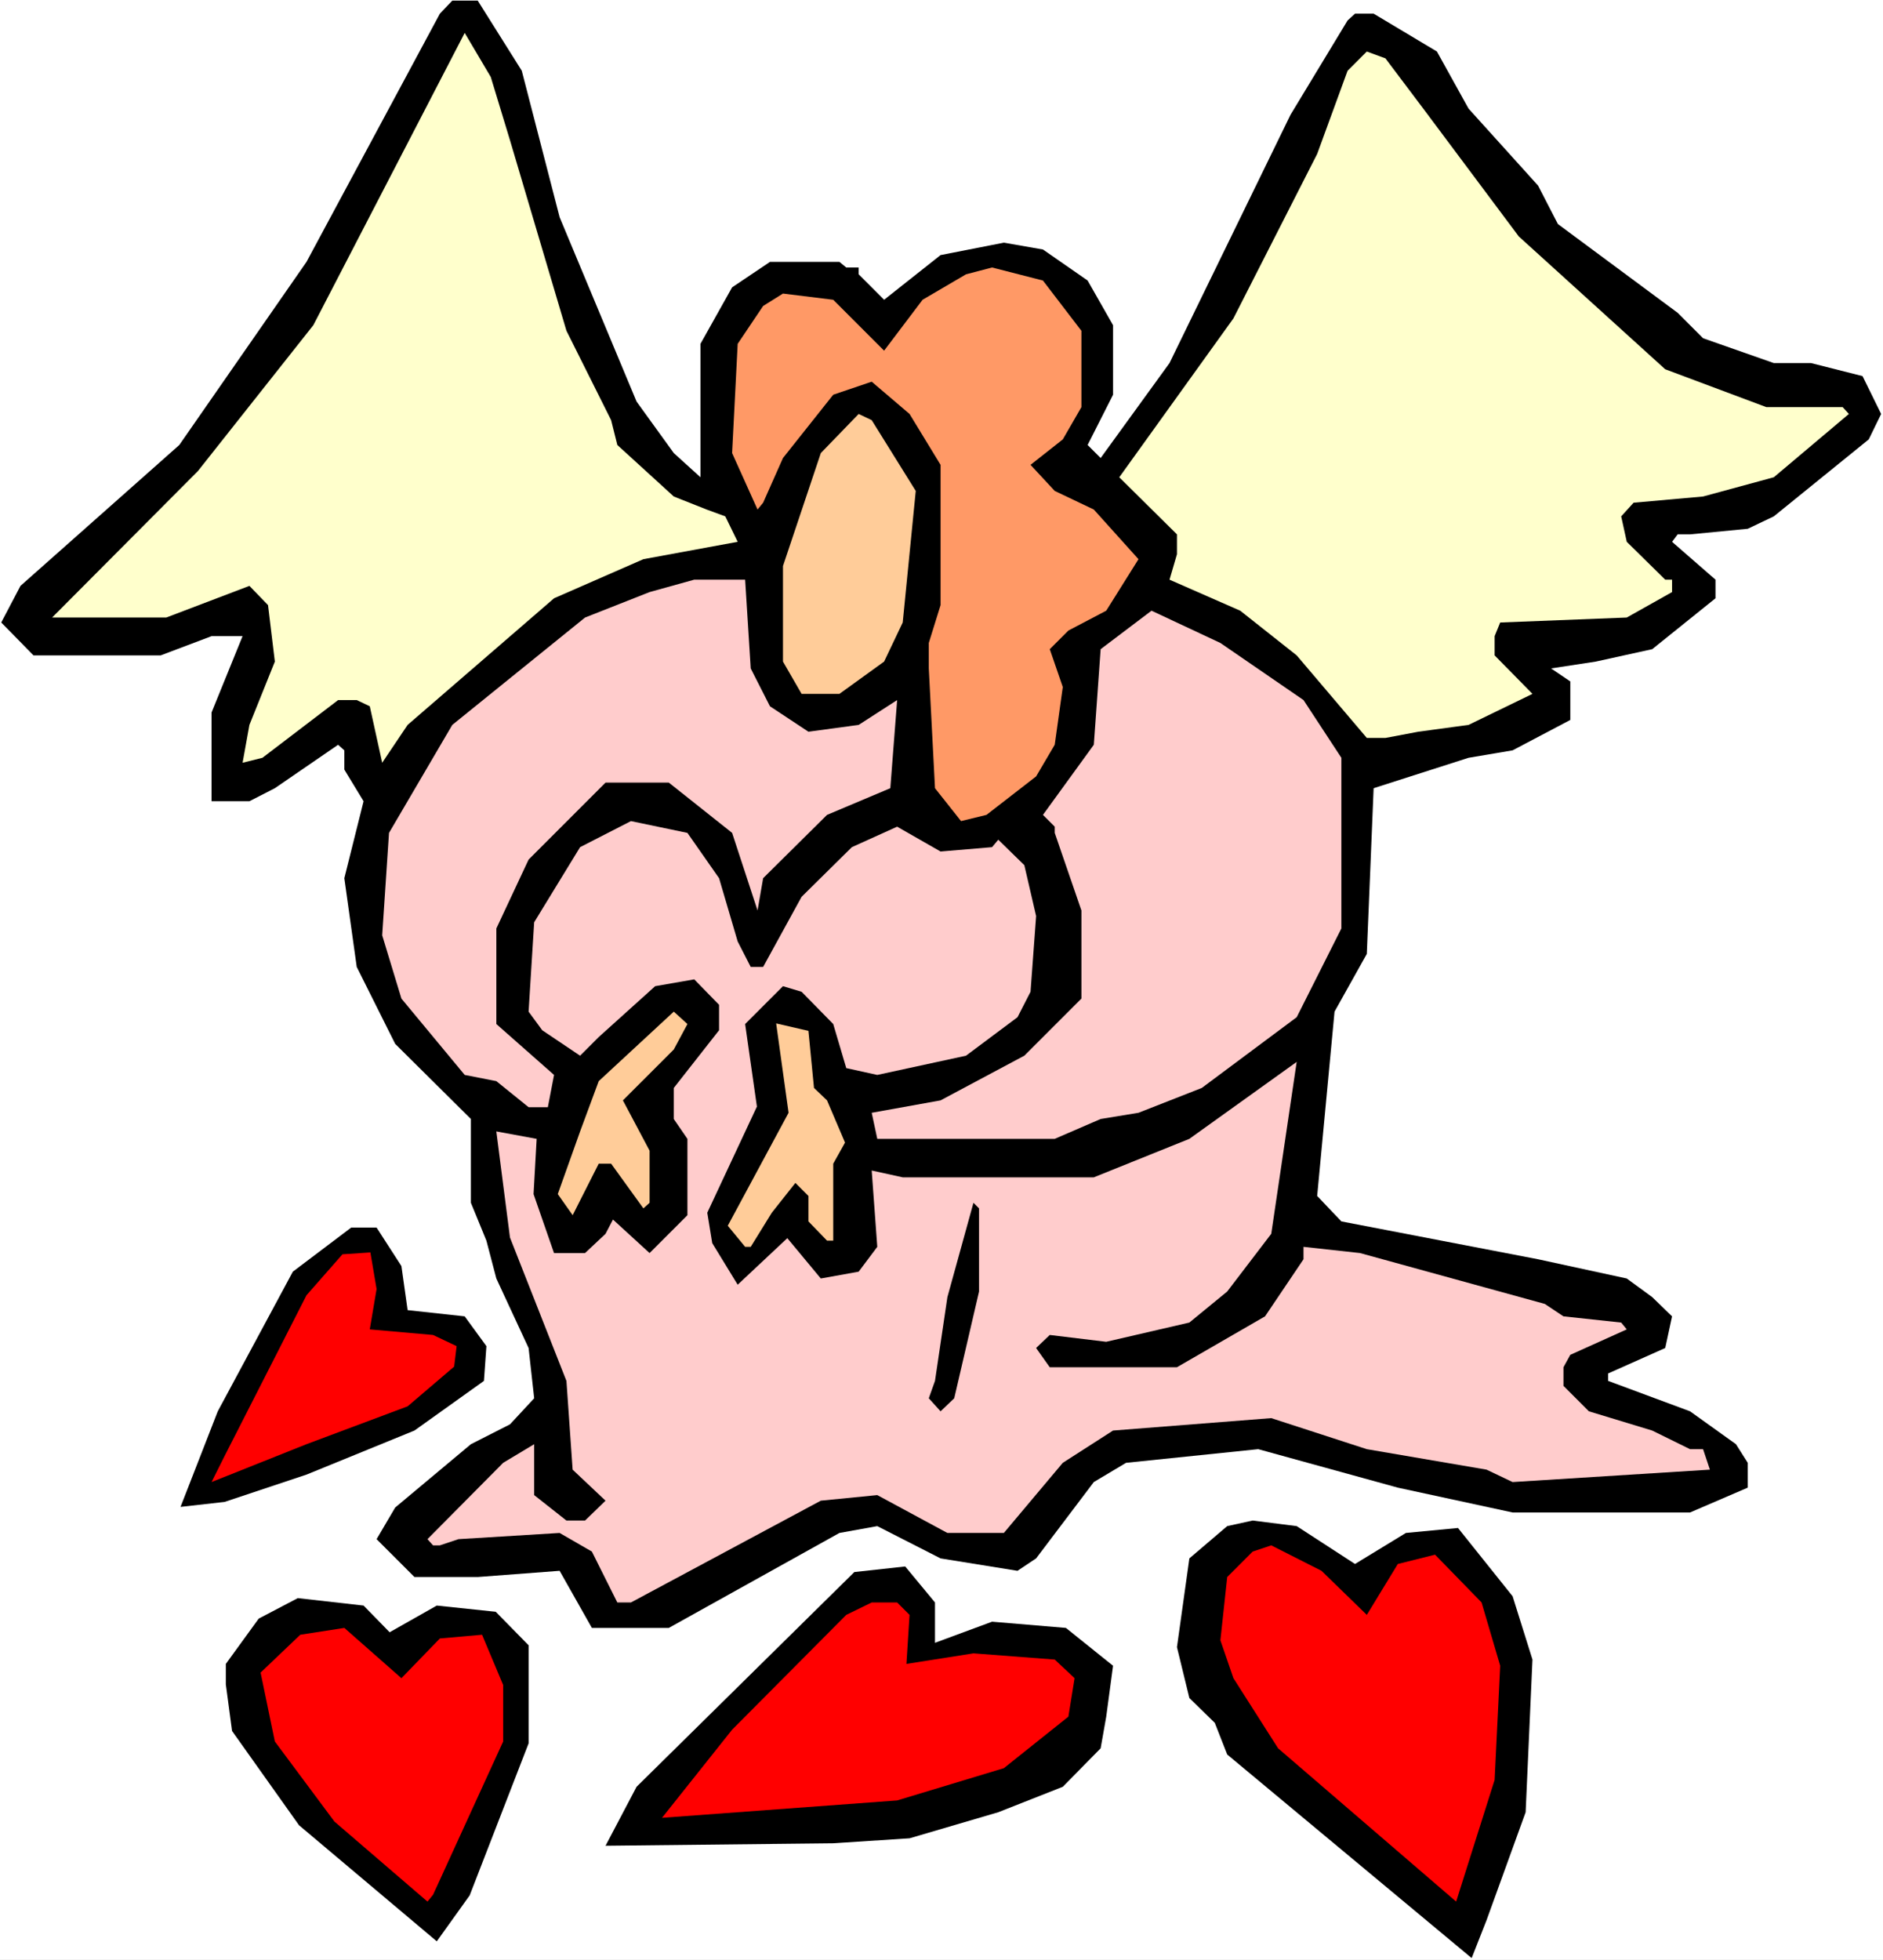 <?xml version="1.0" encoding="UTF-8" standalone="no"?>
<svg
   version="1.0"
   width="129.766mm"
   height="135.005mm"
   id="svg20"
   sodipodi:docname="Angel &amp; Hearts 5.wmf"
   xmlns:inkscape="http://www.inkscape.org/namespaces/inkscape"
   xmlns:sodipodi="http://sodipodi.sourceforge.net/DTD/sodipodi-0.dtd"
   xmlns="http://www.w3.org/2000/svg"
   xmlns:svg="http://www.w3.org/2000/svg">
  <rect width="100%" height="100%" fill="#333333" stroke="none"/>
  <sodipodi:namedview
     id="namedview20"
     pagecolor="#ffffff"
     bordercolor="#000000"
     borderopacity="0.25"
     inkscape:showpageshadow="2"
     inkscape:pageopacity="0.0"
     inkscape:pagecheckerboard="0"
     inkscape:deskcolor="#d1d1d1"
     inkscape:document-units="mm" />
  <defs
     id="defs1">
    <pattern
       id="WMFhbasepattern"
       patternUnits="userSpaceOnUse"
       width="6"
       height="6"
       x="0"
       y="0" />
  </defs>
  <path
     style="fill:#ffffff;fill-opacity:1;fill-rule:evenodd;stroke:none"
     d="M 0,510.254 H 490.455 V 0 H 0 Z"
     id="path1" />
  <path
     style="fill:#000000;fill-opacity:1;fill-rule:evenodd;stroke:none"
     d="m 135.905,18.42 9.858,38.132 20.038,47.988 9.696,13.411 6.949,6.301 V 89.513 l 8.242,-14.703 9.858,-6.625 h 18.099 l 1.778,1.454 h 3.232 v 1.777 l 6.626,6.625 14.706,-11.633 16.483,-3.232 10.181,1.777 11.635,8.079 6.626,11.633 v 18.096 l -6.626,13.088 3.394,3.393 L 304.616,94.521 336.128,29.891 350.995,5.332 352.934,3.555 h 4.848 l 16.483,9.856 8.242,14.865 18.099,20.035 5.171,10.018 31.189,23.105 6.626,6.625 18.422,6.463 h 9.696 l 13.413,3.393 4.848,9.856 -3.232,6.625 -24.725,20.035 -6.787,3.232 -15.029,1.454 h -3.232 l -1.454,1.939 11.312,9.856 v 4.847 l -16.483,13.249 -14.706,3.232 -11.635,1.777 5.01,3.393 v 10.018 l -15.029,7.917 -11.474,1.939 -24.725,7.917 -1.778,43.141 -8.403,15.026 -4.525,47.988 6.302,6.625 51.227,9.856 23.109,5.009 6.626,4.847 5.171,5.009 -1.778,8.24 -14.867,6.625 v 1.939 l 21.331,7.917 11.958,8.563 3.07,4.847 v 6.463 l -15.029,6.463 h -46.218 l -29.896,-6.463 -36.36,-10.018 -34.421,3.555 -8.403,5.009 -15.029,19.874 -4.848,3.232 -20.038,-3.232 -16.483,-8.402 -9.858,1.777 -44.44,24.721 h -20.038 l -8.403,-14.865 -21.331,1.616 h -16.483 l -9.858,-9.856 4.848,-8.24 19.715,-16.481 10.181,-5.17 6.302,-6.786 -1.454,-13.088 -8.403,-18.096 -2.586,-9.856 -4.04,-9.856 v -21.813 l -19.715,-19.551 -10.019,-20.035 -3.232,-23.105 5.01,-20.035 -5.01,-8.24 v -5.009 l -1.616,-1.454 -16.483,11.31 -6.626,3.393 h -9.858 v -23.105 l 8.08,-19.874 h -8.08 l -13.251,5.009 H 8.726 L 0.323,162.06 5.333,152.527 46.702,115.849 79.83,68.185 114.574,3.555 l 3.232,-3.393 h 6.626 z"
     id="path2" />
  <path
     style="fill:#ffffcc;fill-opacity:1;fill-rule:evenodd;stroke:none"
     d="m 132.835,36.516 14.706,49.604 11.635,23.267 1.616,6.463 14.706,13.411 8.565,3.393 4.848,1.777 3.232,6.625 -24.563,4.524 -23.27,10.179 -38.138,32.961 -6.626,9.856 -3.232,-14.703 -3.394,-1.616 H 88.072 l -19.715,15.026 -5.171,1.293 1.778,-9.856 6.626,-16.481 -1.778,-14.703 -4.848,-5.009 -21.654,8.24 H 13.574 L 51.55,122.636 81.608,84.665 121.038,8.563 l 6.787,11.472 z"
     id="path3" />
  <path
     style="fill:#ffffcc;fill-opacity:1;fill-rule:evenodd;stroke:none"
     d="m 370.71,28.276 24.886,33.284 38.138,34.577 26.341,9.856 h 19.877 l 1.616,1.777 -19.554,16.481 -18.422,5.009 -18.099,1.616 -3.232,3.555 1.454,6.625 10.019,9.856 h 1.778 v 3.232 l -11.797,6.625 -32.966,1.293 -1.454,3.555 v 5.009 l 9.858,10.018 -16.645,8.079 -13.09,1.777 -8.565,1.616 h -4.848 l -18.261,-21.489 -14.706,-11.633 -18.422,-8.079 1.939,-6.625 v -5.17 l -15.029,-14.865 29.734,-41.363 21.816,-42.817 7.918,-21.651 5.01,-5.009 4.848,1.777 z"
     id="path4" />
  <path
     style="fill:#ff9966;fill-opacity:1;fill-rule:evenodd;stroke:none"
     d="m 281.668,86.12 v 19.874 l -4.848,8.402 -8.403,6.625 6.302,6.786 10.181,4.847 11.635,12.926 -8.403,13.411 -9.858,5.17 -4.848,4.847 3.394,9.856 -2.101,15.026 -4.848,8.24 -12.928,10.018 -6.626,1.616 -6.787,-8.563 -1.616,-31.184 v -6.625 l 3.07,-9.856 v -36.516 l -8.08,-13.249 -9.858,-8.402 -10.019,3.393 -13.09,16.481 -5.171,11.633 -1.454,1.777 -6.626,-14.703 1.454,-28.437 6.626,-9.856 5.171,-3.232 13.09,1.616 13.251,13.249 10.019,-13.249 11.312,-6.625 6.787,-1.777 13.251,3.393 z"
     id="path5" />
  <path
     style="fill:#ffcc99;fill-opacity:1;fill-rule:evenodd;stroke:none"
     d="m 238.521,127.806 -3.394,34.254 -4.848,10.179 -11.635,8.402 h -9.858 l -4.848,-8.402 v -24.883 l 9.858,-29.407 9.858,-10.179 3.394,1.616 z"
     id="path6" />
  <path
     style="fill:#ffcccc;fill-opacity:1;fill-rule:evenodd;stroke:none"
     d="m 195.536,174.016 5.01,9.856 10.019,6.625 13.09,-1.777 10.019,-6.463 -1.778,22.944 -16.483,6.948 -16.645,16.481 -1.454,8.402 -6.626,-20.197 -16.483,-13.088 h -16.483 l -20.038,20.035 -8.403,17.935 v 24.883 l 15.029,13.249 -1.616,8.402 h -5.01 l -8.403,-6.786 -8.242,-1.616 -16.483,-19.874 -5.01,-16.481 1.778,-26.66 16.483,-28.114 34.582,-27.953 16.806,-6.625 11.635,-3.232 h 13.251 z"
     id="path7" />
  <path
     style="fill:#ffcccc;fill-opacity:1;fill-rule:evenodd;stroke:none"
     d="m 339.521,182.257 9.858,15.026 v 44.433 l -11.635,23.105 -24.725,18.42 -16.483,6.463 -9.858,1.616 -11.958,5.17 h -46.218 l -1.454,-6.786 17.938,-3.232 21.816,-11.633 14.867,-14.865 v -22.944 l -6.949,-20.197 v -1.616 l -3.07,-3.07 13.251,-18.258 1.778,-24.883 13.251,-10.018 17.938,8.402 z"
     id="path8" />
  <path
     style="fill:#ffcccc;fill-opacity:1;fill-rule:evenodd;stroke:none"
     d="m 187.294,228.629 4.848,16.481 3.394,6.625 h 3.232 l 10.019,-18.258 13.09,-12.926 11.797,-5.332 11.312,6.463 13.413,-1.131 1.616,-1.939 6.787,6.625 3.07,13.249 -1.454,19.712 -3.394,6.625 -13.413,10.018 -23.109,5.009 -8.08,-1.777 -3.394,-11.472 -8.242,-8.402 -4.848,-1.454 -9.858,9.856 3.07,21.489 -12.928,27.629 1.293,7.917 6.626,10.826 12.928,-12.118 8.726,10.502 9.858,-1.777 4.848,-6.463 -1.454,-19.874 8.08,1.777 h 49.773 l 24.886,-10.018 27.957,-20.035 -6.626,44.756 -11.474,15.026 -9.858,8.079 -21.654,5.009 -14.706,-1.777 -3.555,3.393 3.555,5.009 h 33.128 l 22.947,-13.249 10.019,-14.865 v -3.232 l 14.706,1.616 48.157,13.249 4.848,3.232 15.029,1.616 1.454,1.777 -14.706,6.625 -1.778,3.232 v 4.847 l 6.626,6.625 16.483,5.009 9.858,4.847 h 3.394 l 1.778,5.332 -51.389,3.232 -6.787,-3.232 -31.189,-5.332 -24.886,-8.079 -41.208,3.232 -13.09,8.402 -15.352,18.258 h -14.706 l -18.261,-9.856 -14.706,1.454 -49.45,26.498 h -3.555 l -6.626,-13.249 -8.403,-4.847 -26.341,1.616 -4.848,1.616 h -1.778 l -1.454,-1.616 19.715,-19.874 8.08,-4.847 v 13.249 l 8.403,6.625 h 4.848 l 5.333,-5.17 -8.565,-8.079 -1.616,-23.105 -14.706,-37.324 -3.555,-27.629 10.504,1.939 -0.808,14.38 5.333,15.35 h 8.08 l 5.333,-5.009 1.939,-3.716 9.534,8.725 9.858,-9.856 v -19.874 l -3.555,-5.17 v -8.079 l 11.797,-15.026 v -6.625 l -6.464,-6.625 -10.181,1.777 -14.706,13.249 -4.848,4.847 -9.858,-6.625 -3.555,-4.847 1.454,-23.267 11.958,-19.551 13.251,-6.786 14.706,3.07 z"
     id="path9" />
  <path
     style="fill:#ffcc99;fill-opacity:1;fill-rule:evenodd;stroke:none"
     d="m 175.497,273.224 -13.251,13.249 6.949,13.088 v 13.572 l -1.616,1.454 -8.403,-11.633 h -3.232 l -6.787,13.411 -3.878,-5.494 5.818,-16.319 4.848,-13.088 19.554,-18.096 3.555,3.232 z"
     id="path10" />
  <path
     style="fill:#ffcc99;fill-opacity:1;fill-rule:evenodd;stroke:none"
     d="m 212.019,283.241 3.394,3.232 4.686,10.987 -3.07,5.494 v 20.035 h -1.616 l -4.848,-5.009 v -6.625 l -3.394,-3.393 -6.141,7.756 -5.494,8.887 h -1.454 l -4.525,-5.494 15.837,-29.407 -3.232,-23.267 8.403,1.939 z"
     id="path11" />
  <path
     style="fill:#000000;fill-opacity:1;fill-rule:evenodd;stroke:none"
     d="m 255.005,336.238 -6.464,27.791 -3.555,3.393 -3.07,-3.393 1.616,-4.524 3.232,-21.813 6.787,-24.559 1.454,1.454 z"
     id="path12" />
  <path
     style="fill:#000000;fill-opacity:1;fill-rule:evenodd;stroke:none"
     d="m 104.555,329.613 1.616,11.472 14.867,1.616 5.656,7.756 -0.646,9.048 -18.099,12.926 -28.118,11.472 -21.331,7.109 -11.474,1.293 9.696,-24.883 19.554,-36.354 15.19,-11.472 h 6.626 z"
     id="path13" />
  <path
     style="fill:#ff0000;fill-opacity:1;fill-rule:evenodd;stroke:none"
     d="m 98.091,335.592 -1.778,10.502 16.483,1.454 6.141,2.908 -0.646,5.332 -12.12,10.341 -26.341,9.856 -24.725,9.856 3.394,-6.786 21.331,-41.848 9.373,-10.664 7.272,-0.485 z"
     id="path14" />
  <path
     style="fill:#000000;fill-opacity:1;fill-rule:evenodd;stroke:none"
     d="m 352.934,407.169 13.251,-8.079 13.574,-1.293 14.221,17.773 5.171,16.481 -1.778,39.747 -10.181,28.114 -3.878,9.856 -63.67,-52.997 -3.232,-8.24 -6.626,-6.463 -3.232,-13.249 3.232,-23.105 9.858,-8.402 6.626,-1.454 11.474,1.454 z"
     id="path15" />
  <path
     style="fill:#ff0000;fill-opacity:1;fill-rule:evenodd;stroke:none"
     d="m 356.004,420.418 8.08,-13.249 9.696,-2.424 12.12,12.441 4.848,16.481 -1.454,29.73 -10.019,31.669 -46.379,-39.909 -11.635,-18.258 -3.394,-9.856 1.778,-16.481 6.626,-6.625 4.848,-1.616 13.09,6.625 z"
     id="path16" />
  <path
     style="fill:#000000;fill-opacity:1;fill-rule:evenodd;stroke:none"
     d="m 243.531,417.187 v 10.502 l 14.867,-5.494 19.23,1.616 12.282,9.856 -1.778,13.249 -1.454,8.24 -9.858,10.018 -16.806,6.625 -23.109,6.786 -19.877,1.293 -59.307,0.646 8.08,-15.35 56.722,-55.905 13.251,-1.454 z"
     id="path17" />
  <path
     style="fill:#000000;fill-opacity:1;fill-rule:evenodd;stroke:none"
     d="m 101.485,424.943 12.282,-6.948 15.352,1.616 8.565,8.725 v 25.529 l -15.352,39.586 -8.565,11.957 -35.875,-30.215 -17.453,-24.559 -1.616,-12.118 v -5.332 l 8.565,-11.795 10.181,-5.332 17.13,1.939 z"
     id="path18" />
  <path
     style="fill:#ff0000;fill-opacity:1;fill-rule:evenodd;stroke:none"
     d="m 236.905,420.418 -0.808,12.764 17.453,-2.747 21.17,1.616 5.171,4.847 -1.616,10.018 -16.806,13.411 -27.795,8.402 -61.246,4.524 18.261,-22.944 29.734,-29.891 6.626,-3.232 h 6.626 z"
     id="path19" />
  <path
     style="fill:#ff0000;fill-opacity:1;fill-rule:evenodd;stroke:none"
     d="m 104.555,436.899 10.019,-10.341 10.989,-0.969 5.494,13.088 v 14.703 l -18.261,39.909 -1.454,1.777 -24.24,-20.843 -15.514,-20.843 -3.717,-17.935 10.342,-9.856 11.474,-1.777 z"
     id="path20" />
</svg>
